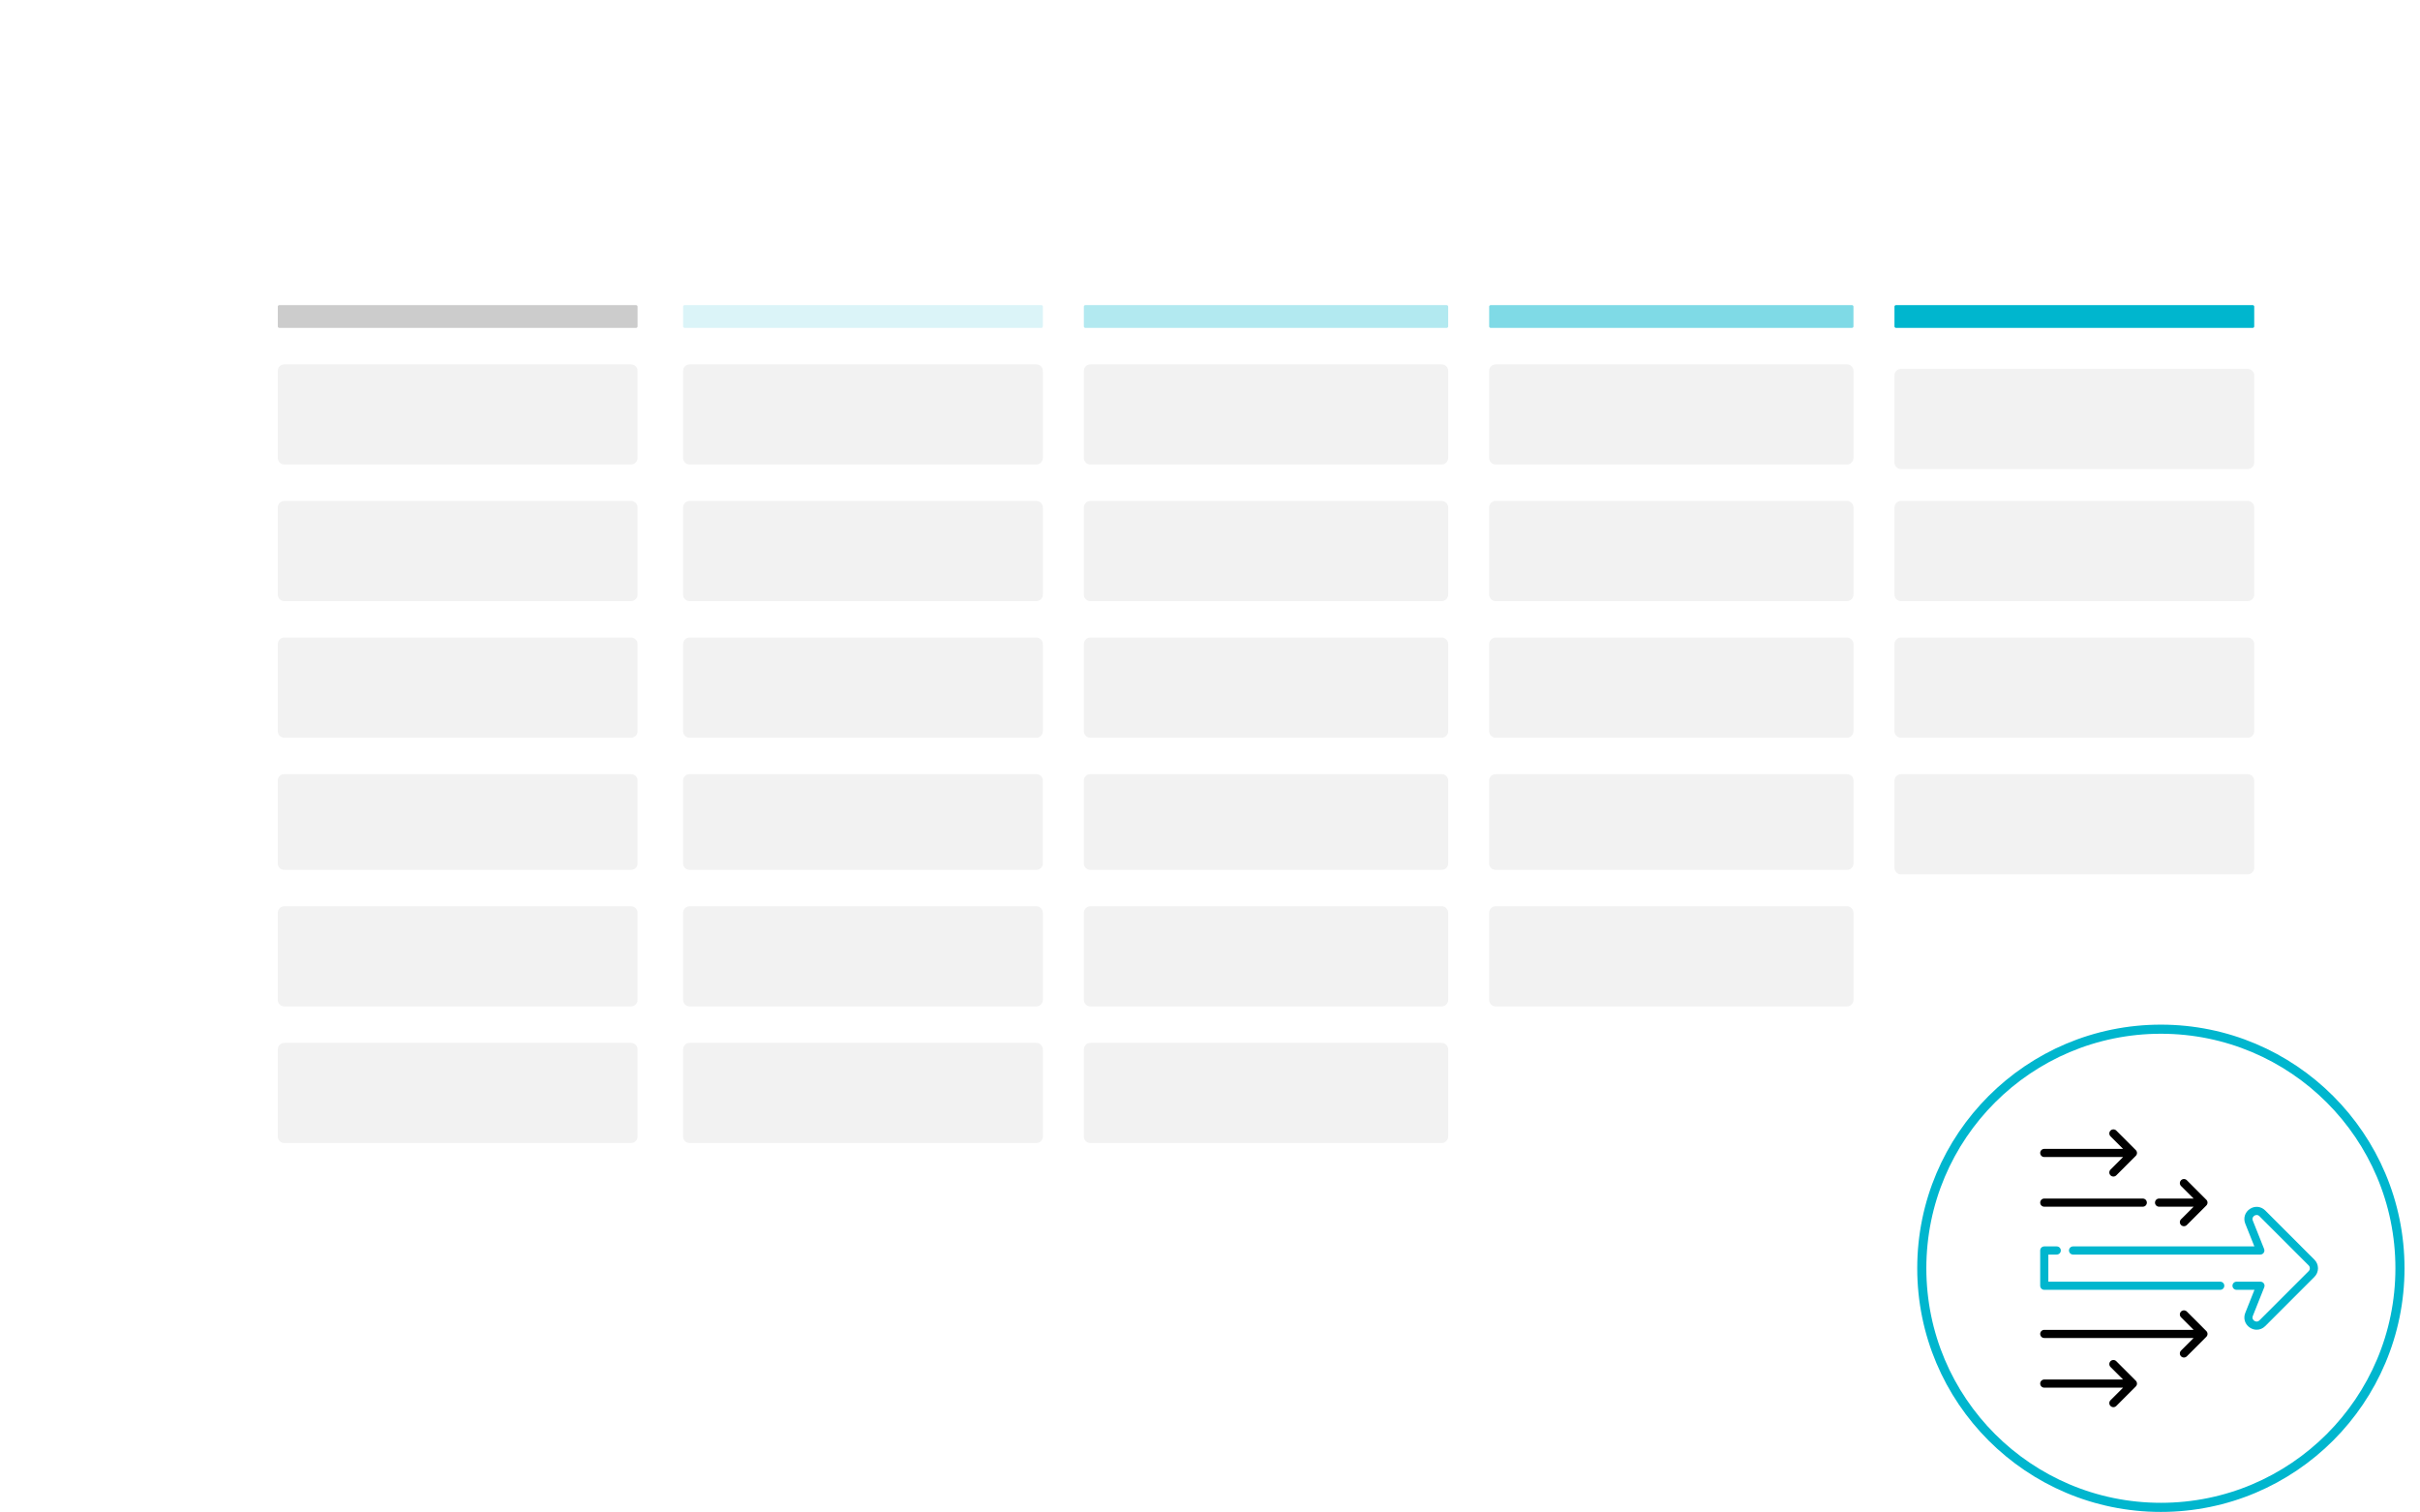 <svg height="332" width="531.4" xmlns="http://www.w3.org/2000/svg" xmlns:xlink="http://www.w3.org/1999/xlink"><filter id="a" filterUnits="userSpaceOnUse" height="1368" width="2248.8" x="-187.4" y="-114"><feGaussianBlur stdDeviation="5.111 5.111"/></filter><clipPath id="b"><path d="m713 148h546v332h-546z"/></clipPath><clipPath id="c"><path d="m1161 396h61v61h-61z"/></clipPath><clipPath id="d"><path d="m1161 396h61v61h-61z"/></clipPath><clipPath id="e"><path d="m1161 396h61v61h-61z"/></clipPath><g clip-path="url(#b)" transform="translate(-713 -148)"><g filter="url(#a)" transform="matrix(2 0 0 2 712 147)"><path d="m16 19.097c0-1.71 1.386-3.097 3.097-3.097h235.806c1.711 0 3.097 1.387 3.097 3.097v123.806c0 1.711-1.386 3.097-3.097 3.097h-235.806c-1.71 0-3.097-1.386-3.097-3.097z" fill="#fff" fill-rule="evenodd"/></g><g fill-rule="evenodd"><path d="m744 185.193c0-3.42 2.773-6.193 6.193-6.193h471.617c3.42 0 6.19 2.773 6.19 6.193v247.614c0 3.42-2.77 6.193-6.19 6.193h-471.617c-3.42 0-6.193-2.773-6.193-6.193z" fill="#fff"/><path d="m863 229.442c0-.796.646-1.442 1.442-1.442h76.116c.796 0 1.442.646 1.442 1.442v19.116c0 .796-.646 1.442-1.442 1.442h-76.116c-.796 0-1.442-.646-1.442-1.442z" fill="#f2f2f2"/><path d="m863 259.442c0-.796.646-1.442 1.442-1.442h76.116c.796 0 1.442.646 1.442 1.442v19.116c0 .796-.646 1.442-1.442 1.442h-76.116c-.796 0-1.442-.646-1.442-1.442z" fill="#f2f2f2"/><path d="m863 289.442c0-.796.646-1.442 1.442-1.442h76.116c.796 0 1.442.646 1.442 1.442v19.116c0 .796-.646 1.442-1.442 1.442h-76.116c-.796 0-1.442-.646-1.442-1.442z" fill="#f2f2f2"/><path d="m863 319.377c0-.761.616-1.377 1.377-1.377h76.246c.761 0 1.377.616 1.377 1.377v18.246c0 .761-.616 1.377-1.377 1.377h-76.246c-.761 0-1.377-.616-1.377-1.377z" fill="#f2f2f2"/><path d="m863 348.442c0-.796.646-1.442 1.442-1.442h76.116c.796 0 1.442.646 1.442 1.442v19.116c0 .796-.646 1.442-1.442 1.442h-76.116c-.796 0-1.442-.646-1.442-1.442z" fill="#f2f2f2"/><path d="m863 378.442c0-.796.646-1.442 1.442-1.442h76.116c.796 0 1.442.646 1.442 1.442v19.116c0 .796-.646 1.442-1.442 1.442h-76.116c-.796 0-1.442-.646-1.442-1.442z" fill="#f2f2f2"/><path d="m951 229.442c0-.796.646-1.442 1.442-1.442h77.118c.79 0 1.44.646 1.44 1.442v19.116c0 .796-.65 1.442-1.44 1.442h-77.118c-.796 0-1.442-.646-1.442-1.442z" fill="#f2f2f2"/><path d="m951 259.442c0-.796.646-1.442 1.442-1.442h77.118c.79 0 1.44.646 1.44 1.442v19.116c0 .796-.65 1.442-1.44 1.442h-77.118c-.796 0-1.442-.646-1.442-1.442z" fill="#f2f2f2"/><path d="m951 289.442c0-.796.646-1.442 1.442-1.442h77.118c.79 0 1.44.646 1.44 1.442v19.116c0 .796-.65 1.442-1.44 1.442h-77.118c-.796 0-1.442-.646-1.442-1.442z" fill="#f2f2f2"/><path d="m951 319.377c0-.761.616-1.377 1.377-1.377h77.243c.76 0 1.38.616 1.38 1.377v18.246c0 .761-.62 1.377-1.38 1.377h-77.243c-.761 0-1.377-.616-1.377-1.377z" fill="#f2f2f2"/><path d="m951 348.442c0-.796.646-1.442 1.442-1.442h77.118c.79 0 1.44.646 1.44 1.442v19.116c0 .796-.65 1.442-1.44 1.442h-77.118c-.796 0-1.442-.646-1.442-1.442z" fill="#f2f2f2"/><path d="m951 378.442c0-.796.646-1.442 1.442-1.442h77.118c.79 0 1.44.646 1.44 1.442v19.116c0 .796-.65 1.442-1.44 1.442h-77.118c-.796 0-1.442-.646-1.442-1.442z" fill="#f2f2f2"/><path d="m1040 229.442c0-.796.65-1.442 1.44-1.442h77.12c.79 0 1.44.646 1.44 1.442v19.116c0 .796-.65 1.442-1.44 1.442h-77.12c-.79 0-1.44-.646-1.44-1.442z" fill="#f2f2f2"/><path d="m1040 259.442c0-.796.65-1.442 1.44-1.442h77.12c.79 0 1.44.646 1.44 1.442v19.116c0 .796-.65 1.442-1.44 1.442h-77.12c-.79 0-1.44-.646-1.44-1.442z" fill="#f2f2f2"/><path d="m1040 289.442c0-.796.65-1.442 1.44-1.442h77.12c.79 0 1.44.646 1.44 1.442v19.116c0 .796-.65 1.442-1.44 1.442h-77.12c-.79 0-1.44-.646-1.44-1.442z" fill="#f2f2f2"/><path d="m1040 319.377c0-.761.62-1.377 1.38-1.377h77.24c.76 0 1.38.616 1.38 1.377v18.246c0 .761-.62 1.377-1.38 1.377h-77.24c-.76 0-1.38-.616-1.38-1.377z" fill="#f2f2f2"/><path d="m1040 348.442c0-.796.65-1.442 1.44-1.442h77.12c.79 0 1.44.646 1.44 1.442v19.116c0 .796-.65 1.442-1.44 1.442h-77.12c-.79 0-1.44-.646-1.44-1.442z" fill="#f2f2f2"/><path d="m1129 230.442c0-.796.65-1.442 1.44-1.442h76.12c.79 0 1.44.646 1.44 1.442v19.116c0 .796-.65 1.442-1.44 1.442h-76.12c-.79 0-1.44-.646-1.44-1.442z" fill="#f2f2f2"/><path d="m1129 259.442c0-.796.65-1.442 1.44-1.442h76.12c.79 0 1.44.646 1.44 1.442v19.116c0 .796-.65 1.442-1.44 1.442h-76.12c-.79 0-1.44-.646-1.44-1.442z" fill="#f2f2f2"/><path d="m1129 289.442c0-.796.65-1.442 1.44-1.442h76.12c.79 0 1.44.646 1.44 1.442v19.116c0 .796-.65 1.442-1.44 1.442h-76.12c-.79 0-1.44-.646-1.44-1.442z" fill="#f2f2f2"/><path d="m1129 319.442c0-.796.65-1.442 1.44-1.442h76.12c.79 0 1.44.646 1.44 1.442v19.116c0 .796-.65 1.442-1.44 1.442h-76.12c-.79 0-1.44-.646-1.44-1.442z" fill="#f2f2f2"/><path d="m863 215.328c0-.181.147-.328.328-.328h78.344c.181 0 .328.147.328.328v4.344c0 .181-.147.328-.328.328h-78.344c-.181 0-.328-.147-.328-.328z" fill="#00b6ce" fill-opacity=".141"/><path d="m951 215.328c0-.181.147-.328.328-.328h79.342c.18 0 .33.147.33.328v4.344c0 .181-.15.328-.33.328h-79.342c-.181 0-.328-.147-.328-.328z" fill="#00b6ce" fill-opacity=".302"/><path d="m1040 215.328c0-.181.15-.328.33-.328h79.34c.18 0 .33.147.33.328v4.344c0 .181-.15.328-.33.328h-79.34c-.18 0-.33-.147-.33-.328z" fill="#00b6ce" fill-opacity=".502"/><path d="m1129 215.328c0-.181.15-.328.33-.328h78.34c.18 0 .33.147.33.328v4.344c0 .181-.15.328-.33.328h-78.34c-.18 0-.33-.147-.33-.328z" fill="#00b6ce"/><path d="m774 229.442c0-.796.646-1.442 1.442-1.442h76.116c.796 0 1.442.646 1.442 1.442v19.116c0 .796-.646 1.442-1.442 1.442h-76.116c-.796 0-1.442-.646-1.442-1.442z" fill="#f2f2f2"/><path d="m774 259.442c0-.796.646-1.442 1.442-1.442h76.116c.796 0 1.442.646 1.442 1.442v19.116c0 .796-.646 1.442-1.442 1.442h-76.116c-.796 0-1.442-.646-1.442-1.442z" fill="#f2f2f2"/><path d="m774 289.442c0-.796.646-1.442 1.442-1.442h76.116c.796 0 1.442.646 1.442 1.442v19.116c0 .796-.646 1.442-1.442 1.442h-76.116c-.796 0-1.442-.646-1.442-1.442z" fill="#f2f2f2"/><path d="m774 319.377c0-.761.616-1.377 1.377-1.377h76.246c.761 0 1.377.616 1.377 1.377v18.246c0 .761-.616 1.377-1.377 1.377h-76.246c-.761 0-1.377-.616-1.377-1.377z" fill="#f2f2f2"/><path d="m774 348.442c0-.796.646-1.442 1.442-1.442h76.116c.796 0 1.442.646 1.442 1.442v19.116c0 .796-.646 1.442-1.442 1.442h-76.116c-.796 0-1.442-.646-1.442-1.442z" fill="#f2f2f2"/><path d="m774 378.442c0-.796.646-1.442 1.442-1.442h76.116c.796 0 1.442.646 1.442 1.442v19.116c0 .796-.646 1.442-1.442 1.442h-76.116c-.796 0-1.442-.646-1.442-1.442z" fill="#f2f2f2"/><path d="m774 215.328c0-.181.147-.328.328-.328h78.344c.181 0 .328.147.328.328v4.344c0 .181-.147.328-.328.328h-78.344c-.181 0-.328-.147-.328-.328z" fill="#7f7f7f" fill-opacity=".4"/><path d="m1135 426.5c0-28.995 23.51-52.5 52.5-52.5 28.99 0 52.5 23.505 52.5 52.5 0 28.995-23.51 52.5-52.5 52.5-28.99 0-52.5-23.505-52.5-52.5z" fill="#fff" stroke="#00b6ce" stroke-miterlimit="8" stroke-width="2"/></g><g clip-path="url(#c)"><g clip-path="url(#d)"><g clip-path="url(#e)"><path d="m1187.1 412.978h7.59l-2.76 2.759c-.35.349-.35.914 0 1.263.18.175.4.262.63.262s.46-.087.64-.262l4.28-4.284c.35-.349.35-.915 0-1.264l-4.28-4.284c-.35-.349-.92-.349-1.27 0s-.35.914 0 1.263l2.76 2.759h-7.59c-.49 0-.89.4-.89.894 0 .493.4.894.89.894z"/><path d="m1161.89 412.978h21.64c.49 0 .89-.4.89-.894s-.4-.894-.89-.894h-21.64c-.49 0-.89.4-.89.894s.4.894.89.894z"/><path d="m1161.89 402.072h17.31l-2.76 2.759c-.35.349-.35.914 0 1.263.18.175.41.262.64.262.22 0 .45-.087.63-.262l4.28-4.284c.35-.349.35-.915 0-1.264l-4.28-4.284c-.35-.349-.92-.349-1.27 0s-.35.914 0 1.263l2.76 2.759h-17.31c-.49 0-.89.4-.89.894s.4.894.89.894z"/><path d="m1193.2 436c-.35-.349-.92-.349-1.27 0s-.35.914 0 1.263l2.76 2.759h-32.8c-.49 0-.89.4-.89.894 0 .493.4.893.89.893h32.8l-2.76 2.76c-.35.349-.35.914 0 1.263.18.175.41.262.63.262.23 0 .46-.087.64-.262l4.28-4.284c.35-.349.35-.915 0-1.264z"/><path d="m1177.71 446.905c-.35-.348-.92-.348-1.27 0-.35.35-.35.915 0 1.264l2.76 2.759h-17.31c-.49 0-.89.4-.89.894 0 .493.4.893.89.893h17.31l-2.76 2.759c-.35.349-.35.915 0 1.264.18.175.41.262.64.262.22 0 .45-.087.63-.262l4.28-4.284c.35-.349.35-.915 0-1.264z"/><g fill="#00b6ce"><path d="m1221.21 424.604-10.79-10.796c-.93-.924-2.28-1.062-3.37-.343-1.09.718-1.5 2.017-1.02 3.231l2 5.002h-39.82c-.49 0-.89.4-.89.894 0 .493.4.893.89.893h41.13c.3 0 .58-.146.74-.392.17-.245.2-.557.09-.832l-2.48-6.227c-.25-.628.2-.983.34-1.077s.65-.363 1.12.115l10.8 10.796c.17.169.26.393.26.632s-.09.463-.26.632l-10.8 10.796c-.47.478-.98.209-1.12.115s-.59-.449-.34-1.077l2.51-6.299c.11-.275.08-.587-.09-.832-.16-.246-.44-.392-.74-.392h-5.26c-.49 0-.89.399-.89.893s.4.894.89.894h3.94l-2.02 5.074c-.48 1.214-.07 2.513 1.02 3.232.46.306.98.457 1.49.457.68 0 1.35-.271 1.88-.801l10.79-10.796c.51-.507.79-1.18.79-1.896s-.28-1.389-.79-1.896z"/><path d="m1200.54 429.442h-37.75v-5.957h1.84c.5 0 .9-.4.9-.893 0-.494-.4-.894-.9-.894h-2.74c-.49 0-.89.4-.89.894v7.744c0 .494.4.894.89.894h38.65c.49 0 .89-.4.89-.894s-.4-.894-.89-.894z"/></g></g></g></g></g></svg>